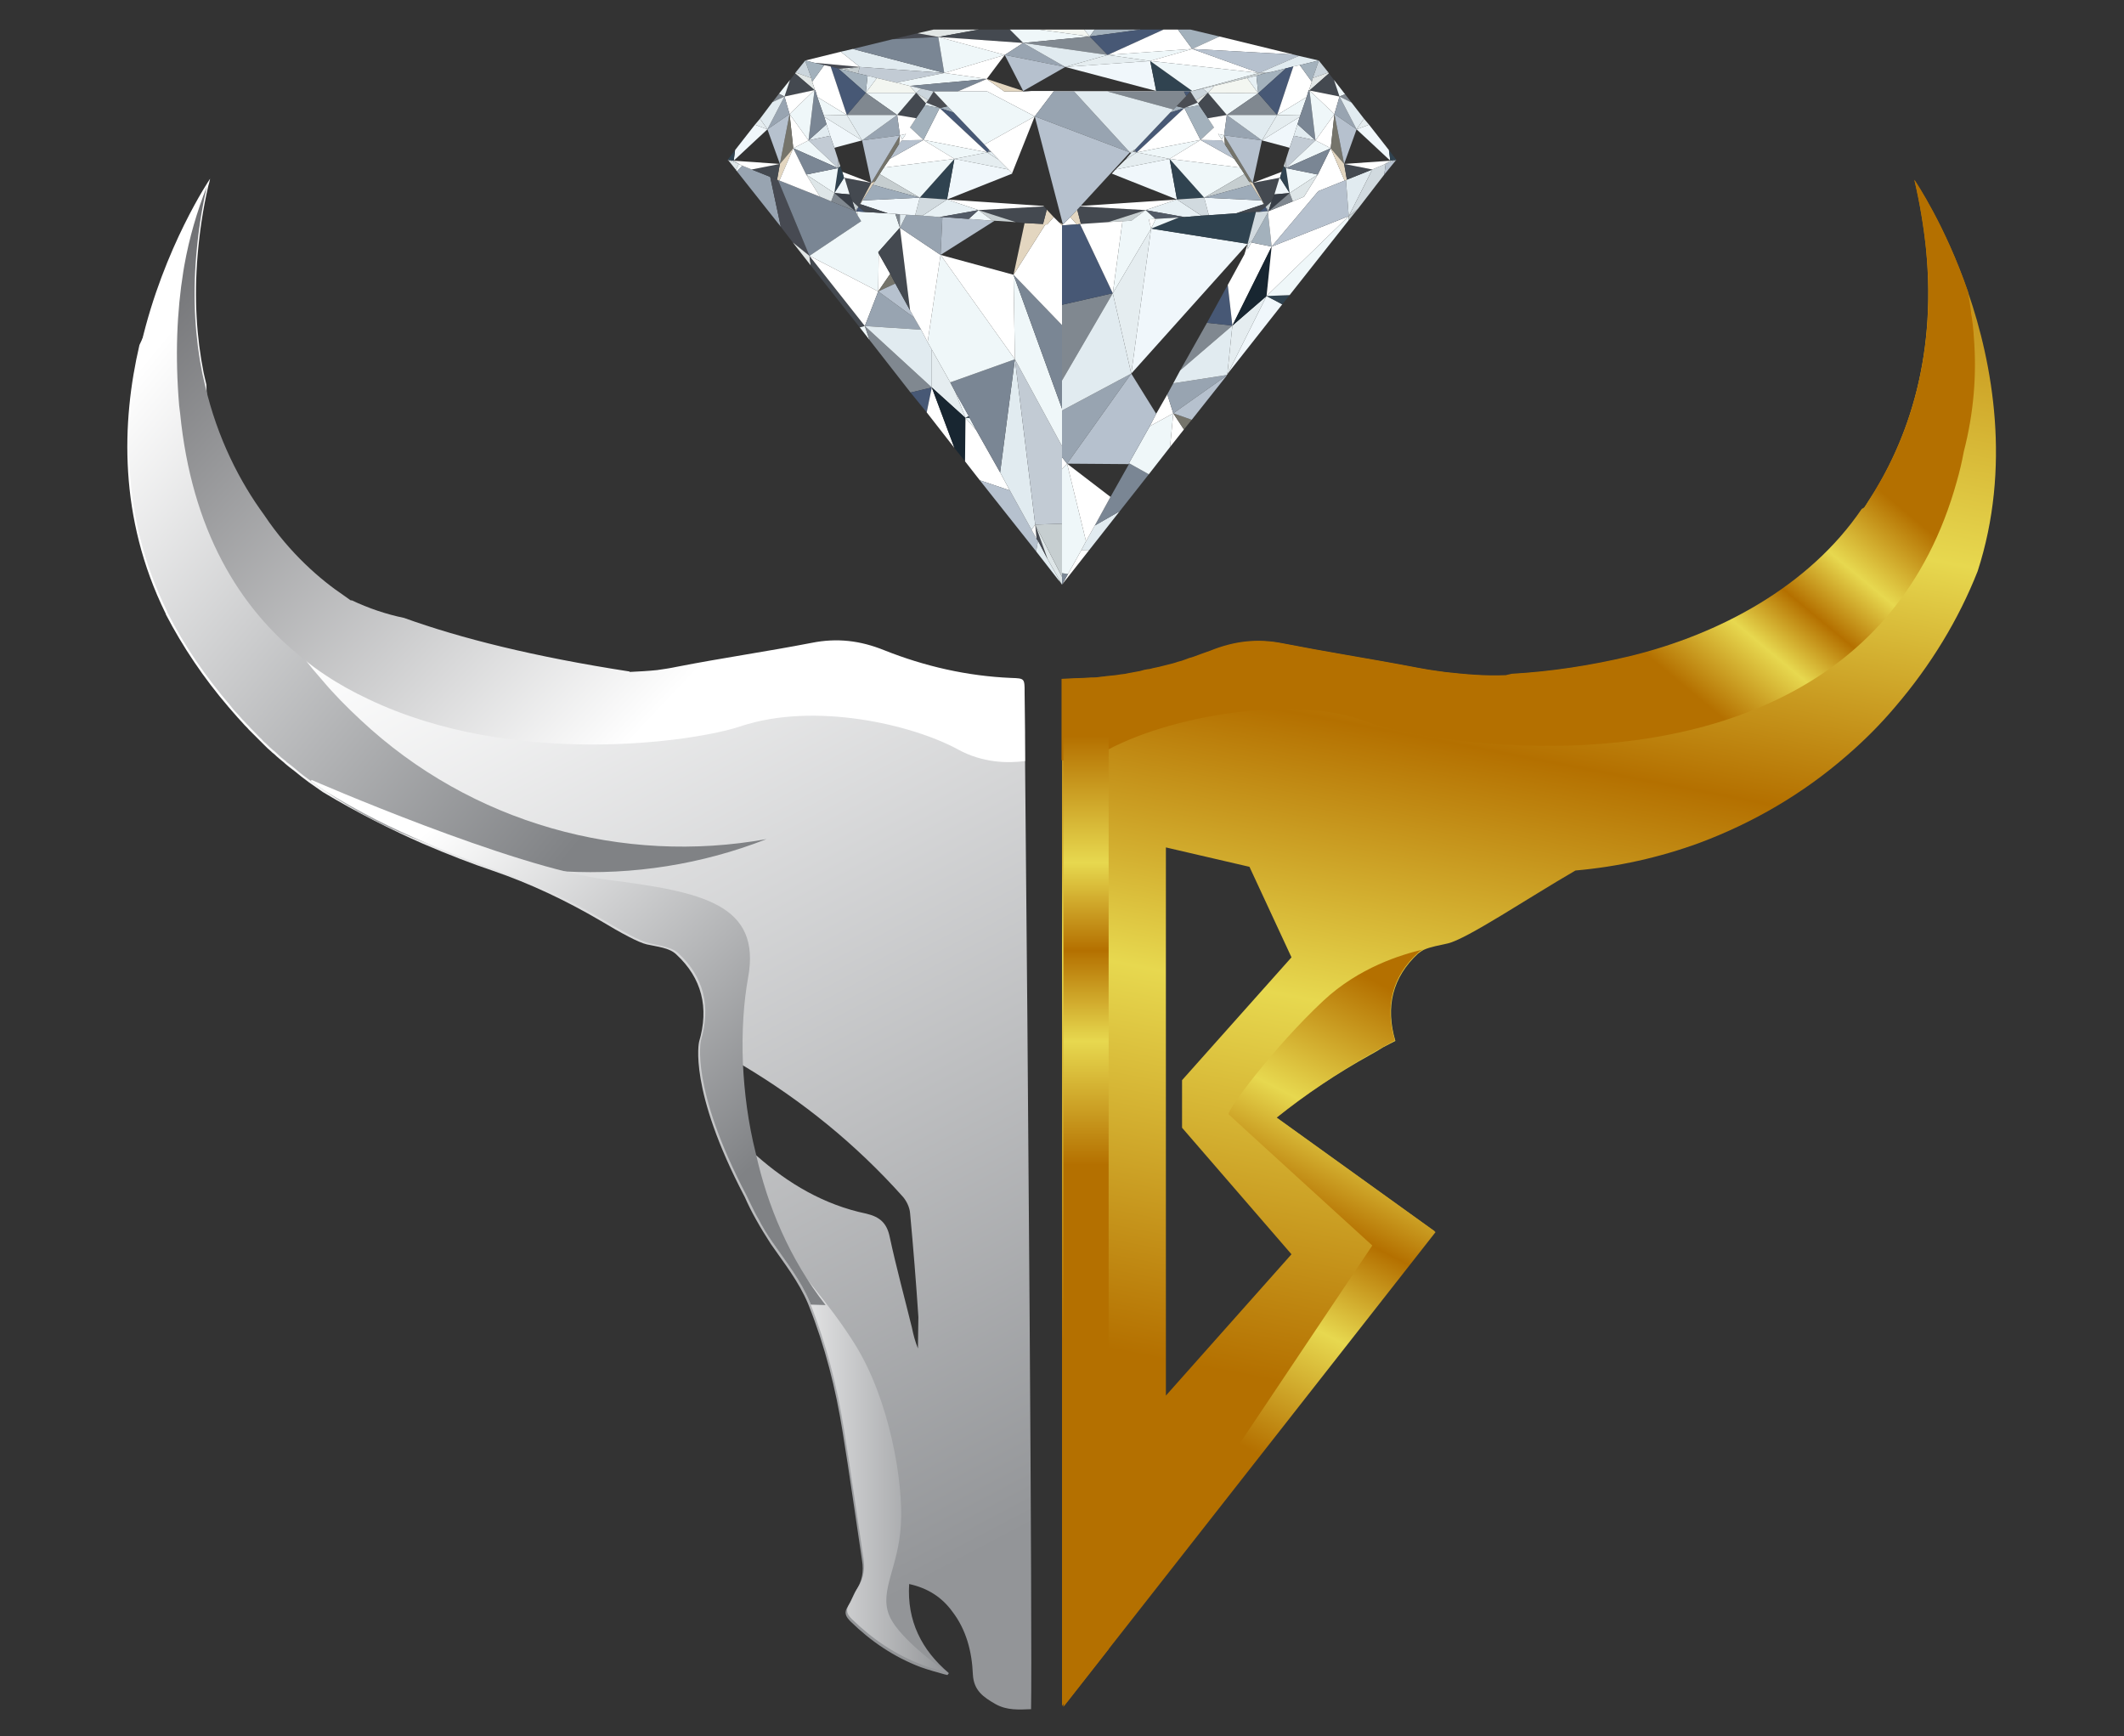 <?xml version="1.0" encoding="utf-8"?>
<!-- Generator: Adobe Illustrator 27.9.6, SVG Export Plug-In . SVG Version: 9.03 Build 54986)  -->
<svg version="1.1" id="Layer_1" xmlns="http://www.w3.org/2000/svg" xmlns:xlink="http://www.w3.org/1999/xlink" x="0px" y="0px"
	 viewBox="0 0 460 376" style="enable-background:new 0 0 460 376;" xml:space="preserve">
<rect x="0" y="0" width="460" height="376" fill="#333333" stroke="none"/>
<style type="text/css">
	.st0{fill:url(#SVGID_1_);}
	.st1{fill:url(#SVGID_00000007393389453572228250000004345738680700894110_);}
	.st2{fill:url(#SVGID_00000129887330449945336270000005251001472493134227_);}
	.st3{fill:url(#SVGID_00000144336126386891969900000000403561589537567648_);}
	.st4{fill:url(#SVGID_00000001639239146979428560000002332112676028297657_);}
	.st5{fill:url(#SVGID_00000106137899893640370080000007344737648695549063_);}
	.st6{fill:url(#SVGID_00000059311277149246372480000008413858147006789013_);}
	.st7{fill:url(#SVGID_00000035519310015278420480000000743998417272786340_);}
	.st8{fill:url(#SVGID_00000047751222552313609010000012862613992087445692_);}
	.st9{fill:url(#SVGID_00000096747889752952905060000012399935102156257191_);}
	.st10{fill:url(#SVGID_00000140016836363013388910000000380226981052937096_);}
	.st11{fill:none;}
	.st12{fill:#474A52;}
	.st13{fill:#E1E6E5;}
	.st14{fill:#F3F6F1;}
	.st15{fill:#E7F0F4;}
	.st16{fill:#444950;}
	.st17{fill:#EFF7F9;}
	.st18{fill:#A3B1BC;}
	.st19{fill:#808890;}
	.st20{fill:#475875;}
	.st21{fill:#FFFFFF;}
	.st22{fill:#DEE6E8;}
	.st23{fill:#E1EBF0;}
	.st24{fill:#7A8694;}
	.st25{fill:#C6CED0;}
	.st26{fill:#C2CBD4;}
	.st27{fill:#98A4B1;}
	.st28{fill:#B6C1CE;}
	.st29{fill:#E5EDF0;}
	.st30{fill:#F0F7FB;}
	.st31{fill:#304350;}
	.st32{fill:#D1DADF;}
	.st33{fill:#E3D6C0;}
	.st34{fill:#9DABB9;}
	.st35{fill:#75746B;}
	.st36{fill:#182631;}
	.st37{fill:#4A4D53;}
	.st38{fill:#525A66;}
	.st39{fill:#CBD5DC;}
	.st40{fill:#F6FBFB;}
	.st41{fill:#383E47;}
</style>
<g>
	<g>
		
			<linearGradient id="SVGID_1_" gradientUnits="userSpaceOnUse" x1="115.251" y1="261.27" x2="227.53" y2="47.721" gradientTransform="matrix(1 0 0 -1 0 376)">
			<stop  offset="0" style="stop-color:#FFFFFF"/>
			<stop  offset="1" style="stop-color:#939598"/>
		</linearGradient>
		<path class="st0" d="M222,164.8c0-2.1-0.1-4.1-0.1-6c0-3.1-0.1-6-0.1-8.6c0-3,0-3-2.9-3.1c-9.5-0.4-18.7-2.5-27.5-6
			c-5.1-2.1-10.2-2.7-15.7-1.6c-9.7,1.9-19.5,3.4-29.3,5.2c-1.4,0.3-2.8,0.5-4.2,0.7c-2,0.2-3.9,0.4-5.9,0.4l-0.1-0.1
			c-20.7-3.2-36.5-7.2-48.8-11.6c-3.8-0.8-7.6-2.1-11.3-3.8c0,0,0,0-0.1,0l0,0c-4-1.9-7.7-4.2-11.2-6.8
			c-12.8-8.3-16.5-16.4-17.4-21.8c-0.8-1.9-1.5-3.8-2-5.7c-1.3-4.8-1.9-9.8-1.7-15c-1.5-7.6-2.1-16.1-1.3-25.5
			c-1,1.1-1.9,2.3-2.8,3.5c-3,3.9-5.7,8.2-8,12.8c-0.5,0.9-0.9,1.9-1.4,2.9c-3.9,16.7-4.5,37.4,5.6,58c0.1,0.1,0.1,0.2,0.1,0.3
			c3.7,7.1,8.2,13.8,13.6,20.1c0.7,0.8,1.3,1.5,2,2.3c0.4,0.4,0.7,0.8,1.1,1.2c0.4,0.5,0.9,0.9,1.3,1.4c0.3,0.3,0.6,0.6,0.9,0.9
			c0.5,0.5,0.9,0.9,1.4,1.4c0.3,0.3,0.7,0.7,1,1c0.5,0.5,1,1,1.5,1.4c0.2,0.2,0.4,0.4,0.7,0.6c0.7,0.7,1.5,1.3,2.2,1.9
			c0.1,0.1,0.1,0.1,0.2,0.2c0.6,0.5,1.2,1,1.9,1.5c1.1,0.9,2.1,1.7,3.2,2.5c1,0.7,2,1.4,3,2.1l0,0c7.5,4.5,14.9,8.2,21.7,11.2
			c5.6,2.4,10.8,4.4,15,5.8c8.2,2.8,16,6.5,23.5,10.9c4.5,2.7,8.2,4.7,10,5.1c2.2,0.5,4.9,0.7,6.4,2.2c5.5,5.1,7.1,11.5,4.9,18.9
			c0,0-2.4,10.2,9.9,33.6c0.7,1.6,1.5,3.2,2.4,4.8c1,1.8,2.1,3.6,3.2,5.3c2.9,4.2,6.1,8.2,8.1,13c0.1,0.2,0.1,0.3,0.2,0.5
			c3.5,8.8,5.8,17.9,7.3,27.3c1.5,9.2,2.8,18.5,4.2,27.8c0.4,2.4,0,4.5-1.3,6.5c-0.7,1.1-1.1,2.4-1.8,3.5c-0.9,1.3-0.4,2.2,0.6,3.2
			c4.4,4.3,9.4,7.7,15.2,9.9c1.7,0.6,3.5,1.1,5.3,1.6c0.2,0,0.3,0.1,0.5,0.1c0.1-0.1,0.2-0.3,0.3-0.4c-5.9-5-9.1-11.3-8.6-19.3
			c4.1,0.9,7.1,2.9,9.3,5.9c3.1,4,4.3,8.8,4.5,13.7c0.2,3.5,2.3,4.9,4.9,6.4c2.5,1.4,5.1,1.2,7.7,1.1
			C223.6,356.2,222.6,224.5,222,164.8z M198.8,292c-0.6-1.5-1-3-1.3-4.5c-1.6-6.5-3.4-13.1-4.8-19.6c-0.6-3-2.1-4.4-5.1-5.1
			c-9.1-1.9-16.9-6.5-23.8-12.6c-0.1-0.1-0.1-0.1-0.2-0.1c-1.8-1.6-3.4-3.4-5.1-5.3c-1.9-5.6-3.4-11.9-3.5-17.6
			c0.7,0.4,1.5,0.8,2.2,1.3c1.2,0.7,2.5,1.4,3.7,2.2c12.9,7.7,24.5,17.1,34.6,28.4c0.8,0.9,1.5,2.3,1.6,3.6c0.7,7.5,1.3,15,1.8,22.5
			C198.9,287.3,198.8,289.6,198.8,292z"/>
		
			<linearGradient id="SVGID_00000049903508436600066530000006611748851366184588_" gradientUnits="userSpaceOnUse" x1="155.8" y1="122.2" x2="155.8" y2="122.2" gradientTransform="matrix(1 0 0 -1 0 376)">
			<stop  offset="0" style="stop-color:#002F6A"/>
			<stop  offset="1" style="stop-color:#0047FB"/>
		</linearGradient>
		<path style="fill:url(#SVGID_00000049903508436600066530000006611748851366184588_);" d="M155.8,253.8"/>
		
			<linearGradient id="SVGID_00000059274620652180721830000006608404037992785046_" gradientUnits="userSpaceOnUse" x1="164" y1="63.2" x2="204.949" y2="63.2" gradientTransform="matrix(1 0 0 -1 0 376)">
			<stop  offset="0" style="stop-color:#FFFFFF"/>
			<stop  offset="1" style="stop-color:#939598"/>
		</linearGradient>
		<path style="fill:url(#SVGID_00000059274620652180721830000006608404037992785046_);" d="M205,362.1c-1.8-0.5-3.6-0.9-5.3-1.6
			c-5.8-2.2-10.8-5.6-15.2-9.9c-0.9-0.9-1.5-1.8-0.6-3.2c0.7-1.1,1.1-2.4,1.8-3.5c1.3-2,1.7-4.1,1.3-6.5c-1.4-9.3-2.7-18.5-4.2-27.8
			c-1.5-9.5-3.9-18.8-7.5-27.8c-2-4.8-5.2-8.8-8.1-13c-1.2-1.7-2.3-3.5-3.2-5.3c8.6,11.2,15.6,18.7,21.1,27.5
			c7.6,12.1,10.6,30.1,10,39.2c-0.5,9.1-4.6,14.1-2.6,19.4C194.1,353.9,201.6,359.7,205,362.1z"/>
		
			<linearGradient id="SVGID_00000064345683183677947550000018040503567156252057_" gradientUnits="userSpaceOnUse" x1="28.893" y1="294.932" x2="135.667" y2="205.77" gradientTransform="matrix(1 0 0 -1 0 376)">
			<stop  offset="0" style="stop-color:#FFFFFF"/>
			<stop  offset="1" style="stop-color:#808285"/>
		</linearGradient>
		<path style="fill:url(#SVGID_00000064345683183677947550000018040503567156252057_);" d="M166,181.7c-14,5.5-29,7.8-43.7,7l0,0
			c-10.3-0.6-20.6-2.7-30.3-6.3c-7.6-2.8-14.9-6.5-21.7-11.2l0,0c-1-0.7-2-1.4-3-2.1c-1.1-0.8-2.2-1.6-3.2-2.5
			c-0.6-0.5-1.2-1-1.9-1.5c-0.1-0.1-0.2-0.1-0.2-0.2c-0.8-0.6-1.5-1.2-2.2-1.9c-0.2-0.2-0.4-0.4-0.7-0.6c-0.5-0.4-1-0.9-1.5-1.4
			c-0.4-0.3-0.7-0.6-1-1c-0.5-0.4-0.9-0.9-1.4-1.4c-0.3-0.3-0.6-0.6-0.9-0.9c-0.4-0.5-0.9-0.9-1.3-1.4c-0.4-0.4-0.8-0.8-1.1-1.2
			c-0.7-0.7-1.4-1.5-2-2.3c-5.4-6.3-10-13-13.6-20.1c-0.1-0.1-0.1-0.2-0.1-0.3c-10.2-20.6-9.5-41.3-5.6-58
			c4.9-21,14.9-35.7,14.9-35.7c-0.1,0.5-0.2,1-0.4,1.6c-1.2,5.2-1.9,10.2-2.3,14.9c-0.8,9.5-0.2,18,1.3,25.5
			c0.2,0.9,0.4,1.7,0.6,2.6c0.1,4.2,0.5,8.3,1.2,12.5c0.8,4.8,1.9,9.6,3.3,14.4c3.5,11.4,9,22.3,16.6,32.2c1.2,1.7,2.6,3.3,4,4.9
			c2.6,3.1,5.4,5.9,8.3,8.6C102.1,178.4,135,187.3,166,181.7z"/>
		
			<linearGradient id="SVGID_00000127746456558010835110000001082603289485658768_" gradientUnits="userSpaceOnUse" x1="351.261" y1="353.597" x2="297.086" y2="72.87" gradientTransform="matrix(1 0 0 -1 0 376)">
			<stop  offset="0" style="stop-color:#B47000"/>
			<stop  offset="0.295" style="stop-color:#E7D84F"/>
			<stop  offset="0.5" style="stop-color:#B47000"/>
			<stop  offset="0.711" style="stop-color:#E7D84F"/>
			<stop  offset="1" style="stop-color:#B47000"/>
		</linearGradient>
		<path style="fill:url(#SVGID_00000127746456558010835110000001082603289485658768_);" d="M426.2,63.2
			C426.2,63.1,426.2,63.1,426.2,63.2C421.3,48.9,415,39.6,414.6,39c1.2,5.1,2,10,2.5,14.7c2.5,25-4.7,43.4-13.1,55.9
			c-0.1,0.2-0.2,0.3-0.3,0.4c-0.1,0.1-0.3,0.2-0.4,0.3c-11.4,16.8-30.9,27.2-50.3,31.9c-8.4,2-16.9,3.3-25.5,3.8
			c-0.4,0.1-0.9,0.2-1.3,0.3c-4.5,0.2-8.7-0.2-13.3-0.7c-0.4-0.1-0.9-0.1-1.4-0.2l0,0c-1.4-0.2-2.8-0.4-4.3-0.7
			c-5.2-1-10.4-1.9-15.6-2.8l0,0c-4.6-0.8-9.1-1.6-13.7-2.5c-5.5-1.1-10.5-0.5-15.7,1.6c-0.6,0.2-1.1,0.4-1.7,0.6
			c-0.6,0.2-1.3,0.5-1.9,0.7c-0.3,0.1-0.6,0.2-1,0.3c-0.3,0.1-0.5,0.2-0.8,0.3c-0.5,0.2-1.1,0.4-1.6,0.5c-0.8,0.3-1.7,0.5-2.5,0.7
			c-0.5,0.1-1.1,0.3-1.6,0.4c-0.5,0.1-0.9,0.2-1.4,0.3c-0.3,0.1-0.7,0.2-1,0.2c-0.6,0.1-1.1,0.2-1.7,0.4c-0.9,0.2-1.8,0.3-2.7,0.5
			c-0.4,0.1-0.9,0.1-1.3,0.2c-1.1,0.2-2.2,0.3-3.3,0.4c-0.5,0.1-1.1,0.1-1.6,0.2c-0.6,0.1-1.2,0.1-1.8,0.1c-0.5,0-1.1,0.1-1.6,0.1
			c-0.9,0-2.8,0.1-4.7,0.2c0,1.6,0,3.2,0,5v217.3l9.8-12.5l70.9-90.3L276.5,242c6.4-5.1,13.1-9.6,20.3-13.6c0.9-0.5,1.8-1,2.7-1.6
			c0.9-0.5,1.8-0.9,2.7-1.4c-2.2-7.4-0.6-13.8,4.9-18.9c0.4-0.3,0.8-0.6,1.2-0.8c1.5-0.7,3.5-1,5.2-1.4c4.1-0.9,17.5-9.9,27.7-15.8
			c9.1-0.8,18.2-2.8,26.9-6c11.5-4.3,22.4-10.6,32-19c3.7-3.2,7.2-6.7,10.4-10.5c7.7-9,13.7-18.9,17.8-29.3
			C435.6,101.2,431.6,78.8,426.2,63.2z M256,233.9v10.3l23.7,27.4l-27.2,30.6V183.5l18.1,4.2l9.1,19.6L256,233.9z"/>
		
			<linearGradient id="SVGID_00000147942892075380203920000014018196137570092729_" gradientUnits="userSpaceOnUse" x1="402.804" y1="270.551" x2="402.804" y2="101.649" gradientTransform="matrix(1 0 0 -1 0 376)">
			<stop  offset="0" style="stop-color:#F29803"/>
			<stop  offset="1" style="stop-color:#E22C16"/>
		</linearGradient>
		<path style="fill:url(#SVGID_00000147942892075380203920000014018196137570092729_);" d="M427,67.7l-9.8-14.1
			c2.5,25-4.7,43.4-13.1,55.9c-0.1,0.1-0.2,0.3-0.3,0.4c-10.4,16.8-25.5,23.3-25.5,23.3s-1.7,23.2,5,18.2c6.6-5,12-11.6,15.7-16.6
			c1.6-2.1,6.9-13.4,12.6-26.1c3.3-7.3,6.7-14.9,9.7-21.5c2.7-6,4.9-11.1,6.2-14.1C427.4,71.4,427.2,69.6,427,67.7z"/>
		
			<linearGradient id="SVGID_00000052084875634677814240000016508281410052219270_" gradientUnits="userSpaceOnUse" x1="333.764" y1="253.183" x2="371.924" y2="299.094" gradientTransform="matrix(1 0 0 -1 0 376)">
			<stop  offset="0" style="stop-color:#B47000"/>
			<stop  offset="0.295" style="stop-color:#E7D84F"/>
			<stop  offset="0.5" style="stop-color:#B47000"/>
			<stop  offset="0.711" style="stop-color:#E7D84F"/>
			<stop  offset="1" style="stop-color:#B47000"/>
		</linearGradient>
		<path style="fill:url(#SVGID_00000052084875634677814240000016508281410052219270_);" d="M427.5,73.3c-0.1-1.9-0.3-3.7-0.6-5.6
			c-0.2-1.6-0.5-3.1-0.7-4.6l0,0c-4.9-14.2-11.2-23.6-11.6-24.2c1.2,5.1,2,10,2.5,14.7c2.5,24.5-4.4,42.6-12.6,55.1
			c-0.1,0.2-0.2,0.3-0.3,0.5c-0.1,0.1-0.1,0.2-0.2,0.3c-0.1,0.2-0.2,0.3-0.3,0.4c-0.1,0.1-0.3,0.2-0.5,0.3
			c-11.4,16.8-30.9,27.2-50.3,31.9c-8.4,2-16.9,3.3-25.5,3.8c-0.4,0.1-0.9,0.2-1.3,0.3c-4.5,0.2-8.7-0.2-13.3-0.7
			c-0.4-0.1-0.9-0.1-1.4-0.2l0,0c-1.4-0.2-2.8-0.4-4.3-0.7c-5.2-1-10.4-1.9-15.6-2.8l0,0c-4.6-0.8-9.1-1.6-13.7-2.5
			c-5.5-1.1-10.5-0.5-15.7,1.6c-0.6,0.2-1.1,0.4-1.7,0.6c-0.6,0.2-1.3,0.5-1.9,0.7c-0.3,0.1-0.6,0.2-1,0.3c-0.3,0.1-0.5,0.2-0.8,0.3
			c-0.5,0.2-1.1,0.4-1.6,0.5c-0.8,0.3-1.7,0.5-2.5,0.7c-0.5,0.1-1.1,0.3-1.6,0.4c-0.5,0.1-0.9,0.2-1.4,0.3c-0.3,0.1-0.7,0.2-1,0.2
			c-0.6,0.1-1.1,0.2-1.7,0.4c-0.9,0.2-1.8,0.3-2.7,0.5c-0.4,0.1-0.9,0.2-1.3,0.2c-1.1,0.2-2.2,0.3-3.3,0.4c-0.5,0.1-1.1,0.1-1.6,0.2
			c-0.6,0.1-1.2,0.1-1.8,0.1c-0.5,0-1.1,0.1-1.6,0.1c-0.9,0-2.8,0.1-4.7,0.2c0,1.6,0,3.2,0,5v12.6c2.2,0.6,5.3,0.2,9.8-2.2h0.1
			c15.7-8.3,42.2-11.6,55.9-6.2c1.6,0.6,4.2,1.4,7.7,2.1c6.3,1.4,15.4,2.7,25.8,3.1c17.9,0.7,39.8-1.5,58.4-11.3
			c16.2-8.5,29.8-22.8,36.2-45.9c0.6-2.1,1.1-4.2,1.5-6.4C427.5,89.3,428.1,81,427.5,73.3z"/>
		
			<linearGradient id="SVGID_00000038391888314869349020000017108310975885399989_" gradientUnits="userSpaceOnUse" x1="39.706" y1="329.459" x2="147.581" y2="227.088" gradientTransform="matrix(1 0 0 -1 0 376)">
			<stop  offset="0" style="stop-color:#6D6E71"/>
			<stop  offset="1" style="stop-color:#FFFFFF"/>
		</linearGradient>
		<path style="fill:url(#SVGID_00000038391888314869349020000017108310975885399989_);" d="M222,164.8c-3.8,0.5-9.2,0.4-14.5-2.5
			c-9.9-5.4-31.1-10.4-47.2-5c-9.8,3.3-49.1,9.1-80.5-5.9c-3.2-1.5-6.3-3.2-9.3-5.2c-1.7-1.1-3.4-2.4-5-3.7
			c-13.7-10.9-24-27.7-26.5-53.1c-0.1-0.5-0.1-1-0.2-1.6c-0.9-10.7-0.5-20.3,0.9-29c0.1-0.4,0.1-0.8,0.2-1.2
			c1.1-6.2,2.8-11.9,4.9-17.2c-1.2,5.2-1.9,10.2-2.3,14.9c-0.8,9.5-0.2,18,1.3,25.5c0.2,0.9,0.4,1.7,0.6,2.6
			c2.7,11.6,7.6,21,12.8,28.1c5.6,8.4,12.3,14.1,17.2,17.4c0.6,0.4,1.1,0.8,1.4,1C75.9,130,76,130,76,130s0,0,0.1,0l0,0h0.1
			c3.6,1.7,7.4,3,11.3,3.8c12.2,4.4,28.1,8.4,48.8,11.6l0.1,0.1c2-0.1,4-0.2,5.9-0.4c1.4-0.2,2.8-0.4,4.2-0.7
			c9.7-1.9,19.5-3.3,29.3-5.2c5.5-1.1,10.5-0.5,15.7,1.6c8.8,3.5,18,5.6,27.5,6c2.9,0.1,2.9,0.1,2.9,3.1c0,2.6,0.1,5.5,0.1,8.6
			C222,160.8,222,162.8,222,164.8z"/>
		
			<linearGradient id="SVGID_00000163753367513066734740000003718125359053383578_" gradientUnits="userSpaceOnUse" x1="307.274" y1="158.646" x2="260.409" y2="67.417" gradientTransform="matrix(1 0 0 -1 0 376)">
			<stop  offset="0" style="stop-color:#B47000"/>
			<stop  offset="0.295" style="stop-color:#E7D84F"/>
			<stop  offset="0.5" style="stop-color:#B47000"/>
			<stop  offset="0.711" style="stop-color:#E7D84F"/>
			<stop  offset="1" style="stop-color:#B47000"/>
		</linearGradient>
		<path style="fill:url(#SVGID_00000163753367513066734740000003718125359053383578_);" d="M230.3,369.6l66.9-99.9
			c0,0-30.4-27.7-31.1-28.4c-0.6-0.6,9.7-14.5,20.5-24.6c7.7-7.2,16.9-10,21.6-11.1c-0.5,0.2-0.9,0.5-1.2,0.8
			c-5.5,5.1-7.1,11.5-4.9,18.9c-0.9,0.5-1.8,1-2.7,1.5c-0.9,0.5-1.8,1-2.7,1.5c-7.2,4.1-13.9,8.6-20.3,13.7l34.5,24.8L230.3,369.6z"
			/>
		
			<linearGradient id="SVGID_00000065069958444797693880000005950788472409854126_" gradientUnits="userSpaceOnUse" x1="101.56" y1="204.598" x2="170.541" y2="130.48" gradientTransform="matrix(1 0 0 -1 0 376)">
			<stop  offset="0" style="stop-color:#FFFFFF"/>
			<stop  offset="1" style="stop-color:#808285"/>
		</linearGradient>
		<path style="fill:url(#SVGID_00000065069958444797693880000005950788472409854126_);" d="M178.8,282.6l-3.2-0.1
			c-0.1-0.2-0.1-0.3-0.2-0.5c-2-4.8-5.2-8.8-8.1-13c-1.2-1.7-2.3-3.5-3.2-5.3c-0.9-1.6-1.6-3.2-2.4-4.8
			c-12.3-23.4-9.9-33.6-9.9-33.6c2.2-7.4,0.6-13.8-4.9-18.9c-1.5-1.4-4.2-1.6-6.4-2.2c-1.9-0.4-5.6-2.5-10-5.1
			c-7.4-4.4-15.3-8.1-23.5-10.9c-4.2-1.5-9.4-3.4-15-5.8c-6.8-2.9-14.3-6.6-21.7-11.2l0,0c-1-0.7-2-1.4-3-2.1l0.2-0.2
			c0,0,43.6,19,64,21.6s33.5,5.2,30.5,21.3c-0.9,5-1.4,11.4-1.1,18.6c0.3,6.1,1.1,12.7,2.8,19.4C166.2,261.1,171,272.6,178.8,282.6z
			"/>
		
			<linearGradient id="SVGID_00000111904465410375379450000012424057402874169766_" gradientUnits="userSpaceOnUse" x1="235.2" y1="216.621" x2="235.2" y2="123.711" gradientTransform="matrix(1 0 0 -1 0 376)">
			<stop  offset="0" style="stop-color:#B47000"/>
			<stop  offset="0.295" style="stop-color:#E7D84F"/>
			<stop  offset="0.5" style="stop-color:#B47000"/>
			<stop  offset="0.711" style="stop-color:#E7D84F"/>
			<stop  offset="1" style="stop-color:#B47000"/>
		</linearGradient>
		<path style="fill:url(#SVGID_00000111904465410375379450000012424057402874169766_);" d="M240.1,153.8v203.3l-9.8,12.5V152.3
			c0-1.7,0-3.4,0-5c1.9-0.1,3.7-0.1,4.7-0.2c0.5,0,1.1-0.1,1.6-0.1L240.1,153.8z"/>
		<path class="st11" d="M37.5,135.6c-0.5-0.9-1-1.8-1.4-2.7c-0.1-0.1-0.1-0.2-0.1-0.3c-10.2-20.6-9.5-41.3-5.6-58
			c4.9-21,14.9-35.7,14.9-35.7c-0.1,0.5-0.2,1-0.4,1.6c-1.2,5.2-1.9,10.2-2.3,14.9c-0.8,9.5-0.2,18,1.3,25.5
			c0.2,0.9,0.4,1.7,0.6,2.6c2.7,11.6,7.6,21,12.8,28.1C64,121,71.2,126.7,74.5,129c0.6,0.4,1.1,0.8,1.4,1c0.1,0.1,0.2,0.1,0.2,0.1
			s0,0,0.1,0l0,0h0.1"/>
		<path class="st11" d="M405.3,107.6c13-20.6,14.8-45.4,9.4-68.7"/>
		<path class="st11" d="M383.6,130.3c7.8-4.9,14.5-12.1,19.7-19.7"/>
		<path class="st11" d="M414.7,38.9L414.7,38.9c0.4,0.6,6.7,10,11.6,24.2l0,0c5.4,15.7,9.4,38,2,60.5c-1.4,4.4-3.3,8.7-5.7,13.1"/>
	</g>
	<g>
		<g>
			<polygon class="st12" points="203.2,8 198.7,7.2 193.3,8.5 			"/>
			<polygon class="st13" points="212,6.4 202.2,6.4 198.7,7.2 203.2,8 			"/>
			<polygon class="st14" points="236,7.9 234.8,6.4 224.9,6.4 			"/>
			<polygon class="st15" points="237.1,6.4 234.8,6.4 236,7.9 			"/>
			<polygon class="st16" points="203.2,8 221.6,9.3 218.7,6.4 212,6.4 			"/>
			<polygon class="st17" points="221.6,9.3 236,7.9 224.9,6.4 218.7,6.4 			"/>
			<polygon class="st18" points="247.1,6.4 237.1,6.4 236,7.9 			"/>
			<polygon class="st19" points="239.9,11.9 236,7.9 221.6,9.3 			"/>
			<polygon class="st20" points="239.9,11.9 252,6.4 247.1,6.4 236,7.9 			"/>
			<polygon class="st21" points="239.9,11.9 258.2,10.6 255.1,6.4 252,6.4 			"/>
			<polygon class="st18" points="258.2,10.6 264.1,7.9 257.8,6.4 255.1,6.4 			"/>
			<polygon class="st21" points="280.1,11.8 264.1,7.9 258.2,10.6 			"/>
			<polygon class="st12" points="181.5,14.8 181.8,14.9 186.2,14.5 176.4,13.6 178.5,14.1 179.9,14.4 			"/>
			<polygon class="st21" points="176.4,13.6 186.2,14.5 182.1,11.2 174.4,13.1 			"/>
			<polygon class="st22" points="181.8,14.9 182.7,15.1 186.2,14.5 			"/>
			<polygon class="st23" points="186.2,14.5 204.5,15.8 184.7,10.6 182.1,11.2 			"/>
			<polygon class="st24" points="204.5,15.8 203.2,8 193.3,8.5 184.7,10.6 			"/>
			<polygon class="st25" points="182.7,15.1 185.8,15.9 186.2,14.5 			"/>
			<polygon class="st26" points="185.8,15.9 187.9,16.4 189.9,16.9 194.1,17.9 204.5,15.8 186.2,14.5 			"/>
			<polygon class="st17" points="217.6,11.9 203.2,8 204.5,15.8 			"/>
			<polygon class="st21" points="217.6,11.9 221.6,9.3 203.2,8 			"/>
			<polygon class="st17" points="194.1,17.9 197,18.6 197.1,18.6 213.7,17.1 204.5,15.8 			"/>
			<polygon class="st21" points="213.7,17.1 217.6,11.9 204.5,15.8 			"/>
			<polygon class="st27" points="217.6,11.9 230.7,14.5 221.6,9.3 			"/>
			<polygon class="st23" points="230.7,14.5 239.9,11.9 221.6,9.3 			"/>
			<polygon class="st28" points="221.6,19.7 230.7,14.5 217.6,11.9 			"/>
			<polygon class="st29" points="230.7,14.5 249.1,13.2 239.9,11.9 			"/>
			<polygon class="st17" points="258.2,10.6 239.9,11.9 249.1,13.2 			"/>
			<polygon class="st30" points="250.4,19.7 249.1,13.2 230.7,14.5 			"/>
			<polygon class="st21" points="249.1,13.2 272.7,15.8 258.2,10.6 			"/>
			<polygon class="st28" points="258.2,10.6 272.7,15.8 281.3,12.1 280.1,11.8 			"/>
			<polygon class="st31" points="250.4,19.7 258.2,19.7 249.1,13.2 			"/>
			<polygon class="st17" points="249.1,13.2 258.2,19.7 272.7,15.8 			"/>
			<polygon class="st23" points="272.7,15.8 275.3,15.6 278.5,14.8 280.1,14.4 281.5,14.1 285.6,13.1 281.3,12.1 			"/>
			<polygon class="st25" points="258.2,19.7 258.3,19.7 260.5,19.2 263,18.6 270.1,16.9 272.1,16.4 273.8,15.9 272.7,15.8 			"/>
			<polygon class="st32" points="275.3,15.6 272.7,15.8 273.8,15.9 			"/>
			<polygon class="st24" points="199.5,19.2 202.2,19.8 207.4,19.8 213.7,17.1 197.1,18.6 			"/>
			<polygon class="st21" points="207.4,19.8 213.8,19.8 224.1,25.2 228.2,19.8 232.6,19.8 239.8,19.8 249.5,19.8 250.4,19.7 
				221.6,19.7 223.4,19.8 221.6,19.8 217.5,19.8 213.7,17.1 			"/>
			<polygon class="st33" points="221.6,19.8 221.6,19.7 213.7,17.1 217.5,19.8 			"/>
			<polygon class="st16" points="223.4,19.8 221.6,19.7 221.6,19.8 			"/>
			<polygon class="st15" points="250.7,19.8 250.4,19.7 249.5,19.8 			"/>
			<polygon class="st32" points="250.4,19.7 250.7,19.8 256.4,19.8 257.8,19.8 258.3,19.7 258.2,19.7 			"/>
			<path class="st30" d="M258.3,19.7L258.3,19.7L258.3,19.7z"/>
			<path class="st34" d="M258.3,19.7L258.3,19.7L258.3,19.7z"/>
			<polygon class="st19" points="261.4,69.9 255.6,80.2 266.9,70.5 			"/>
			<polygon class="st20" points="265.9,61.7 261.4,69.9 266.9,70.5 			"/>
			<polygon class="st21" points="275.4,53.4 271,52.5 270.2,54 270.2,52.8 269.5,55.1 265.9,61.7 266.9,70.5 			"/>
			<polygon class="st18" points="274.6,46 271.2,52.1 271,52.5 275.4,53.4 			"/>
			<polygon class="st21" points="285.5,41.4 291.2,39.1 288.2,32.1 285.4,37.8 282.4,42.6 280,43.6 274.8,45.7 274.7,45.7 274.6,46 
				275.4,53.4 			"/>
			<polygon class="st21" points="234.2,119.1 231.3,124.3 230,126.6 235.9,119.1 			"/>
			<polygon class="st23" points="237.1,113.8 235.2,117.2 234.2,119.1 235.9,119.1 242.5,110.7 			"/>
			<polygon class="st24" points="244.5,100.3 244.5,100.5 240.5,107.6 237.1,113.8 242.5,110.7 248.8,102.7 			"/>
			<polygon class="st17" points="254.1,89.5 249,92.3 244.5,100.3 248.8,102.7 253.4,96.8 			"/>
			<polygon class="st21" points="250.4,89.6 249,92.3 254.1,89.5 252.8,85.4 			"/>
			<polygon class="st21" points="253.4,96.8 256.4,93 254.1,89.5 			"/>
			<polygon class="st27" points="254.1,83 252.8,85.4 254.1,89.5 265.7,81.3 265.7,81.2 			"/>
			<polygon class="st23" points="266.9,70.5 255.6,80.2 254.1,83 265.7,81.2 265.8,81.1 			"/>
			<polygon class="st35" points="256.4,93 258.1,90.9 254.1,89.5 			"/>
			<polygon class="st28" points="254.1,89.5 258.1,90.9 265.7,81.3 			"/>
			<polygon class="st29" points="274.3,64.1 266.9,70.5 265.8,81.1 265.9,80.9 			"/>
			<polygon class="st36" points="275.4,53.4 266.9,70.5 274.3,64.1 			"/>
			<polygon class="st30" points="277.7,65.9 274.3,64.1 265.9,80.9 			"/>
			<polygon class="st21" points="292.1,46.8 275.4,53.4 274.3,64.1 			"/>
			<polygon class="st28" points="291.5,39 291.2,39.1 285.5,41.4 275.4,53.4 292.1,46.8 			"/>
			<polygon class="st31" points="277.7,65.9 279.3,63.9 274.3,64.1 			"/>
			<polygon class="st17" points="274.3,64.1 279.3,63.9 292,47.8 292.1,46.8 			"/>
			<polygon class="st23" points="291.7,38.9 291.5,39 292.1,46.8 297.2,36.7 297.2,36.7 			"/>
			<polygon class="st25" points="292.1,46.8 292,47.8 294.1,45.2 			"/>
			<polygon class="st32" points="300.1,35.5 299.8,35.6 297.2,36.7 292.1,46.8 294.1,45.2 299.8,37.8 			"/>
			<polygon class="st28" points="302.1,34.7 301.2,35 300.1,35.5 299.8,37.8 302.4,34.6 			"/>
			<polygon class="st18" points="256.5,23.4 254.8,23 254.1,23.7 253.4,24.4 			"/>
			<polygon class="st37" points="254.8,23 256.5,23.4 259.4,22.2 259,21.7 257.8,19.8 256.9,20.8 			"/>
			<polygon class="st19" points="245.3,32.9 246.2,33 245.8,32.4 245.7,32.4 			"/>
			<polygon class="st20" points="246.2,33 256.5,23.4 253.4,24.4 245.8,32.4 			"/>
			<polygon class="st23" points="259.7,22.8 259.5,22.4 259.4,22.2 256.5,23.4 			"/>
			<polygon class="st21" points="246.2,33 260,30.3 256.5,23.4 			"/>
			<polygon class="st18" points="260,30.3 262.9,27.6 261.6,25.6 259.7,22.8 256.5,23.4 			"/>
			<polygon class="st23" points="246.2,33 245.3,32.9 245.3,32.9 245,33.1 243.7,34.6 			"/>
			<polygon class="st29" points="243.7,34.6 241.6,36.7 253.3,34.4 246.2,33 			"/>
			<polygon class="st17" points="246.2,33 253.3,34.4 260,30.3 			"/>
			<polygon class="st30" points="253.3,34.4 241.6,36.7 240.8,37.6 254.9,43.2 			"/>
			<polygon class="st21" points="253.3,34.4 268.6,36.3 267.3,34.4 260,30.3 			"/>
			<polygon class="st28" points="267.3,34.4 265.3,31.3 264.7,30.4 260,30.3 			"/>
			<polygon class="st31" points="253.3,34.4 254.9,43.2 260.8,42.8 			"/>
			<polygon class="st17" points="269.5,37.7 268.6,36.3 253.3,34.4 260.8,42.8 			"/>
			<polygon class="st25" points="271,40 270.5,39.3 269.5,37.7 260.8,42.8 			"/>
			<polygon class="st21" points="231.8,47 230.2,48.6 230.2,48.6 230,48.8 233.2,48.6 			"/>
			<polygon class="st33" points="233.3,45.4 231.8,47 233.2,48.6 233.9,48.5 234.1,48.5 			"/>
			<polygon class="st16" points="233.9,44.7 233.3,45.4 233.3,45.4 234.1,48.5 240,48.1 248.1,45.5 			"/>
			<polygon class="st21" points="234,44.6 233.9,44.7 248.1,45.5 254.9,43.2 			"/>
			<polygon class="st25" points="240,48.1 243.1,47.9 245,47.8 248.1,45.5 			"/>
			<polygon class="st15" points="254.9,43.2 248.1,45.5 256.5,47 260.2,46.7 			"/>
			<polygon class="st32" points="260.8,42.8 254.9,43.2 260.2,46.7 261.8,46.6 			"/>
			<polygon class="st38" points="248.1,45.5 250.2,47.4 250.3,47.4 255.3,47.1 256.5,47 			"/>
			<polygon class="st30" points="273.7,44.2 273.2,43.4 260.8,42.8 261.8,46.6 267.7,46.2 			"/>
			<polygon class="st34" points="271,40 260.8,42.8 273.2,43.4 			"/>
			<polygon class="st16" points="274.1,44.8 274.1,44.8 275.4,43.6 276,42.1 277.1,38.5 271.3,39.6 273.8,44.3 273.7,44.2 
				267.7,46.2 272,45.9 272.7,45.9 			"/>
			<polygon class="st20" points="274.2,45 274.1,44.8 272.7,45.9 274.7,45.7 			"/>
			<polygon class="st19" points="230,66 230,70.4 230,82.4 241,63.5 			"/>
			<polygon class="st20" points="233.9,48.5 233.2,48.6 230,48.8 230,66 241,63.5 			"/>
			<polygon class="st21" points="243.1,47.9 240,48.1 234.1,48.5 233.9,48.5 241,63.5 			"/>
			<polygon class="st24" points="231.3,124.3 230,124.1 230,124.9 230,126.6 			"/>
			<polygon class="st17" points="231.1,100.4 230,101.6 230,113.4 230,124.1 231.3,124.3 234.2,119.1 235.2,117.2 			"/>
			<polygon class="st21" points="230,101.6 231.1,100.4 230,99 			"/>
			<polygon class="st21" points="231.1,100.4 235.2,117.2 237.1,113.8 240.5,107.6 			"/>
			<polygon class="st27" points="230,88.9 230,96.6 230,99 231.1,100.4 245,80.9 			"/>
			<polygon class="st23" points="241,63.5 230,82.4 230,88.5 230,88.9 245,80.9 			"/>
			<polygon class="st28" points="245,80.9 231.1,100.4 244.5,100.5 244.5,100.3 249,92.3 250.4,89.6 			"/>
			<polygon class="st29" points="249.3,49.5 241,63.5 245,80.9 			"/>
			<polygon class="st17" points="248.8,47.5 250.2,47.4 248.1,45.5 245,47.8 243.1,47.9 241,63.5 249.3,49.5 			"/>
			<polygon class="st30" points="249.3,49.5 245,80.9 270.2,52.8 			"/>
			<polygon class="st21" points="250.3,47.4 250.2,47.4 248.8,47.5 249.3,49.5 			"/>
			<polygon class="st31" points="272,45.9 267.7,46.2 261.8,46.6 260.2,46.7 256.5,47 255.3,47.1 249.3,49.5 270.2,52.8 			"/>
			<polygon class="st17" points="250.3,47.4 249.3,49.5 255.3,47.1 			"/>
			<polygon class="st15" points="270.2,52.8 270.2,54 271,52.5 271.2,52.1 			"/>
			<polygon class="st32" points="271.2,52.1 274.6,46 274.7,45.7 272.7,45.9 272,45.9 270.2,52.8 			"/>
			<polygon class="st39" points="157.7,34.6 157.6,34.6 157.8,34.8 			"/>
			<polygon class="st22" points="158.8,35 157.9,34.7 157.7,34.6 157.8,34.8 159.4,36.8 160,35.5 			"/>
			<polygon class="st17" points="160.8,35.9 160.2,35.6 160,35.5 159.4,36.8 159.6,37.1 			"/>
			<polygon class="st27" points="166.8,38.3 162.8,36.7 160.8,35.9 159.6,37.1 169.1,49.1 			"/>
			<polygon class="st12" points="175.3,55.4 168.5,39 168.3,38.9 166.8,38.3 169.1,49.1 171.7,52.5 			"/>
			<polygon class="st13" points="171.7,52.5 175.6,57.5 175.3,55.4 			"/>
			<polygon class="st16" points="175.3,55.4 175.6,57.5 186.2,70.9 187.3,70.6 			"/>
			<polygon class="st17" points="186.2,70.9 188.3,73.6 187.3,70.6 			"/>
			<polygon class="st19" points="201.8,83.9 187.3,70.6 188.3,73.6 197.2,85 			"/>
			<polygon class="st20" points="201.8,83.9 197.2,85 200.7,89.3 			"/>
			<polygon class="st21" points="201.8,83.9 200.7,89.3 206.7,97 			"/>
			<polygon class="st24" points="186.5,47.9 185.7,46.6 185.3,45.7 185.2,45.7 180,43.6 177.6,42.6 168.8,39.1 168.5,39 175.3,55.4 
							"/>
			<polygon class="st17" points="190.2,63.1 190.3,54.9 190.2,54.6 194.9,49.3 193.9,46.3 192.3,46.2 187.3,45.9 185.7,45.8 
				185.7,46.6 186.5,47.9 175.3,55.4 			"/>
			<polygon class="st21" points="190.2,63.1 175.3,55.4 187.3,70.6 			"/>
			<polygon class="st21" points="192.8,59.3 190.3,54.9 190.2,63.1 			"/>
			<polygon class="st27" points="199.5,71.4 198,68.8 190.2,63.1 187.3,70.6 			"/>
			<polygon class="st23" points="200.9,74.1 199.5,71.4 187.3,70.6 201.8,83.9 201.8,75.7 			"/>
			<polygon class="st35" points="192.8,59.3 190.2,63.1 193.9,61.4 			"/>
			<polygon class="st28" points="197.1,67.2 193.9,61.4 190.2,63.1 198,68.8 			"/>
			<polygon class="st29" points="205.8,82.8 201.8,75.7 201.8,83.9 209.1,90.5 206.9,84.9 			"/>
			<polygon class="st36" points="209.1,90.5 201.8,83.9 206.7,97 209,99.9 			"/>
			<polygon class="st30" points="206.9,84.9 209.1,90.5 209.8,90.1 			"/>
			<polygon class="st21" points="218.7,106.2 216.6,102.3 211.4,93.1 209.1,90.5 209,99.9 212.2,104 			"/>
			<polygon class="st28" points="224.8,117.1 224.5,116.7 223.4,114.7 218.7,106.2 212.2,104 224.4,119.4 			"/>
			<polygon class="st31" points="209.8,90.1 209.1,90.5 210,90.5 			"/>
			<polygon class="st17" points="210,90.5 209.1,90.5 211.4,93.1 			"/>
			<polygon class="st23" points="226.9,121.1 224.8,117.1 224.4,119.4 229.3,125.7 229.6,125.9 			"/>
			<polygon class="st19" points="229.3,125.7 230,126.6 229.6,125.9 			"/>
			<polygon class="st14" points="185.3,45.7 185.7,46.6 185.7,45.8 			"/>
			<polygon class="st16" points="192.8,59.3 193.9,61.4 197.1,67.2 194.9,49.3 190.2,54.6 190.3,54.9 			"/>
			<polygon class="st19" points="194.9,46.4 193.9,46.3 194.9,49.3 			"/>
			<polygon class="st12" points="224.5,116.7 224.8,117.1 226.9,121.1 224.2,113.6 			"/>
			<polygon class="st21" points="224.5,116.7 224.2,113.6 223.4,114.7 			"/>
			<polygon class="st22" points="230,124.9 224.2,113.6 226.9,121.1 229.6,125.9 230,126.6 			"/>
			<polygon class="st23" points="219.8,77.8 216.6,102.3 218.7,106.2 223.4,114.7 224.2,113.6 			"/>
			<polygon class="st24" points="219.8,77.8 205.8,82.8 206.9,84.9 209.8,90.1 210,90.5 211.4,93.1 216.6,102.3 			"/>
			<polygon class="st25" points="230,113.4 224.2,113.6 230,124.9 230,124.1 			"/>
			<polygon class="st26" points="230,113.4 230,101.6 230,99 230,96.6 219.8,77.8 224.2,113.6 			"/>
			<polygon class="st17" points="203.7,55.2 200.9,74.1 201.8,75.7 205.8,82.8 219.8,77.8 			"/>
			<polygon class="st21" points="203.7,55.2 194.9,49.3 197.1,67.2 198,68.8 199.5,71.4 200.9,74.1 			"/>
			<polygon class="st17" points="230,88.9 230,88.5 219.5,59.5 219.8,77.8 230,96.6 			"/>
			<polygon class="st21" points="219.5,59.5 203.7,55.2 219.8,77.8 			"/>
			<polygon class="st27" points="203.7,55.2 204.1,47 203.5,47 199.8,46.7 198.2,46.6 196.3,46.5 194.9,49.3 			"/>
			<polygon class="st23" points="196.3,46.5 194.9,46.4 194.9,49.3 			"/>
			<polygon class="st28" points="215.4,47.8 215,47.8 209.8,47.4 204.1,47 203.7,55.2 			"/>
			<polygon class="st24" points="230,70.4 219.5,59.5 230,88.5 230,82.4 			"/>
			<polygon class="st21" points="230,70.4 230,66 230,48.8 229.3,48.1 228.2,47 226.8,48.6 226.4,48.6 219.5,59.5 			"/>
			<polygon class="st33" points="226.4,48.6 226.8,48.6 228.2,47 226.7,45.4 225.9,48.5 221.9,48.3 219.5,59.5 			"/>
			<polygon class="st39" points="258.3,19.7 257.8,19.8 259,21.7 261.6,20.1 260.5,19.2 258.3,19.7 			"/>
			<polygon class="st29" points="261.6,20.1 263,18.6 260.5,19.2 			"/>
			<polygon class="st13" points="259.5,22.4 261.6,20.1 259,21.7 259.4,22.2 			"/>
			<polygon class="st14" points="261.6,20.1 272.5,20.2 270.1,16.9 263,18.6 			"/>
			<polygon class="st15" points="272.5,20.2 272.1,16.4 270.1,16.9 			"/>
			<polygon class="st16" points="259.5,22.4 259.7,22.8 261.6,25.6 265.7,24.9 261.6,20.1 			"/>
			<polygon class="st17" points="261.6,20.1 265.7,24.9 272.5,20.2 			"/>
			<polygon class="st18" points="273.8,15.9 272.1,16.4 272.5,20.2 278.5,14.8 275.3,15.6 			"/>
			<polygon class="st19" points="265.7,24.9 276.6,24.9 272.5,20.2 			"/>
			<polygon class="st20" points="272.5,20.2 276.6,24.9 280.1,14.4 278.5,14.8 			"/>
			<polygon class="st21" points="276.6,24.9 283,21 283.4,19.6 283.5,19.5 284.1,17.7 281.5,14.1 280.1,14.4 			"/>
			<polygon class="st18" points="281.5,14.1 284.1,17.7 284.3,16.9 285.6,13.2 285.6,13.1 			"/>
			<polygon class="st17" points="264.6,30.2 265.1,29.3 263.8,29 			"/>
			<polygon class="st21" points="261.6,25.6 262.9,27.6 260,30.3 264.7,30.4 265.3,31.3 265.1,29.3 264.6,30.2 263.8,29 265.1,29.3 
				265.7,24.9 			"/>
			<polygon class="st27" points="265.1,29.3 273.3,30.4 265.7,24.9 			"/>
			<polygon class="st23" points="265.7,24.9 273.3,30.4 276.6,24.9 			"/>
			<polygon class="st35" points="265.1,29.3 265.3,31.3 267.3,34.4 268.6,36.3 269.5,37.7 270.5,39.3 271.3,39.6 			"/>
			<polygon class="st28" points="265.1,29.3 271.3,39.6 273.3,30.4 			"/>
			<polygon class="st29" points="273.3,30.4 281.5,25.3 281.6,25 276.6,24.9 			"/>
			<polygon class="st17" points="281.6,25 283,21 276.6,24.9 			"/>
			<polygon class="st30" points="273.3,30.4 279.3,32 280.2,29.4 281,26.9 281.5,25.3 			"/>
			<polygon class="st33" points="270.5,39.3 271,40 273.2,43.4 273.7,44.2 273.8,44.3 271.3,39.6 			"/>
			<polygon class="st21" points="277.6,37.2 271.3,39.6 277.1,38.5 277.2,38.5 			"/>
			<polygon class="st40" points="274.2,45 274.7,45.7 274.8,45.5 			"/>
			<polygon class="st25" points="274.1,44.8 274.1,44.8 274.2,45 274.8,45.5 275.4,43.6 			"/>
			<polygon class="st17" points="285.6,13.1 285.6,13.1 285.6,13.2 			"/>
			<polygon class="st39" points="284.3,16.9 287.7,15.7 285.6,13.1 285.6,13.2 			"/>
			<polygon class="st12" points="283.6,19.6 283.5,19.5 283.4,19.6 			"/>
			<polygon class="st13" points="284.3,16.9 284.1,17.7 283.5,19.5 283.6,19.6 287.8,15.9 287.7,15.7 			"/>
			<polygon class="st16" points="283.6,19.6 290.1,20.9 288.9,17.3 287.8,15.9 			"/>
			<polygon class="st17" points="290.1,20.9 291.3,20.4 288.9,17.3 			"/>
			<polygon class="st19" points="290.1,20.9 292.7,22.2 291.3,20.4 			"/>
			<polygon class="st23" points="284.9,30.4 281,26.9 280.2,29.4 			"/>
			<polygon class="st24" points="283,21 281.6,25 281.5,25.3 281,26.9 284.9,30.4 283.6,19.6 283.4,19.6 			"/>
			<polygon class="st25" points="278,36 278.5,36.4 278.5,34.5 			"/>
			<polygon class="st26" points="280.2,29.4 279.3,32 278.5,34.5 278.5,36.4 284.9,30.4 			"/>
			<polygon class="st17" points="284.9,30.4 289,24.7 283.6,19.6 			"/>
			<polygon class="st21" points="289,24.7 290.1,20.9 283.6,19.6 			"/>
			<polygon class="st17" points="278.5,36.4 288.2,32.1 284.9,30.4 			"/>
			<polygon class="st21" points="288.2,32.1 289,24.7 284.9,30.4 			"/>
			<polygon class="st27" points="289,24.7 293.8,28 290.1,20.9 			"/>
			<polygon class="st23" points="290.1,20.9 293.8,28 295.4,25.7 292.7,22.2 			"/>
			<polygon class="st35" points="288.2,32.1 291.1,35.5 289,24.7 			"/>
			<polygon class="st28" points="289,24.7 291.1,35.5 293.8,28 			"/>
			<polygon class="st29" points="293.8,28 296.5,27 295.4,25.7 			"/>
			<polygon class="st30" points="293.8,28 301.1,34.8 300.8,32.5 296.5,27 			"/>
			<polygon class="st31" points="302.1,34.7 302.4,34.6 300.8,32.5 301.1,34.8 			"/>
			<polygon class="st30" points="277.2,38.5 277.1,38.5 276,42.1 279.3,41.8 			"/>
			<polygon class="st31" points="277.6,37.2 277.2,38.5 279.3,41.8 278.5,36.4 278,36 			"/>
			<polygon class="st41" points="279.3,41.8 276,42.1 275.4,43.6 274.8,45.5 274.7,45.7 274.8,45.7 			"/>
			<polygon class="st17" points="278.5,36.4 279.3,41.8 285.4,37.8 			"/>
			<polygon class="st24" points="278.5,36.4 285.4,37.8 288.2,32.1 			"/>
			<polygon class="st19" points="279.3,41.8 274.8,45.7 280,43.6 			"/>
			<polygon class="st22" points="279.3,41.8 280,43.6 282.4,42.6 285.4,37.8 			"/>
			<polygon class="st33" points="288.2,32.1 291.2,39.1 291.5,39 291.7,38.9 291.1,35.5 			"/>
			<polygon class="st16" points="291.7,38.9 297.2,36.7 291.1,35.5 			"/>
			<polygon class="st21" points="291.1,35.5 297.2,36.7 297.2,36.7 299.8,35.6 301.1,34.8 			"/>
			<polygon class="st15" points="299.8,35.6 300.1,35.5 301.2,35 301.1,34.8 			"/>
			<polygon class="st32" points="301.2,35 302.1,34.7 301.1,34.8 			"/>
			<polygon class="st18" points="206.6,24.4 205.2,23 203.5,23.4 			"/>
			<polygon class="st37" points="201,21.7 200.6,22.2 203.5,23.4 205.2,23 202.2,19.8 			"/>
			<polygon class="st19" points="214.7,32.9 214.2,32.4 213.8,33 			"/>
			<polygon class="st20" points="213.8,33 214.2,32.4 213.2,31.3 206.6,24.4 203.5,23.4 			"/>
			<polygon class="st23" points="203.5,23.4 200.6,22.2 200.5,22.4 200.3,22.8 			"/>
			<polygon class="st21" points="213.8,33 203.5,23.4 200,30.3 			"/>
			<polygon class="st18" points="203.5,23.4 200.3,22.8 198.4,25.6 197.1,27.6 200,30.3 			"/>
			<polygon class="st23" points="216.3,34.6 214.7,32.9 213.8,33 			"/>
			<polygon class="st29" points="218.4,36.7 216.3,34.6 213.8,33 206.7,34.4 			"/>
			<polygon class="st17" points="213.8,33 200,30.3 206.7,34.4 			"/>
			<polygon class="st30" points="219.2,37.6 219.2,37.5 218.4,36.7 206.7,34.4 205.1,43.2 			"/>
			<polygon class="st21" points="200,30.3 192.7,34.4 191.4,36.3 206.7,34.4 			"/>
			<polygon class="st28" points="200,30.3 195.3,30.4 194.7,31.2 192.7,34.4 			"/>
			<polygon class="st31" points="205.1,43.2 206.7,34.4 199.2,42.8 			"/>
			<polygon class="st17" points="206.7,34.4 191.4,36.3 190.5,37.7 199.2,42.8 			"/>
			<polygon class="st25" points="190.5,37.7 189.5,39.3 189,40 199.2,42.8 			"/>
			<polygon class="st16" points="211.9,45.5 220,48.1 221.9,48.3 225.9,48.5 226.7,45.4 226.1,44.7 			"/>
			<polygon class="st21" points="226.1,44.7 226,44.6 205.1,43.2 211.9,45.5 			"/>
			<polygon class="st25" points="211.9,45.5 215,47.8 215.4,47.8 220,48.1 			"/>
			<polygon class="st15" points="211.9,45.5 205.1,43.2 199.8,46.7 203.5,47 			"/>
			<polygon class="st32" points="205.1,43.2 199.2,42.8 198.2,46.6 199.8,46.7 			"/>
			<polygon class="st17" points="211.9,45.5 209.8,47.4 215,47.8 			"/>
			<polygon class="st38" points="209.8,47.4 211.9,45.5 203.5,47 204.1,47 			"/>
			<polygon class="st30" points="196.3,46.5 198.2,46.6 199.2,42.8 186.8,43.4 186.3,44.2 192.3,46.2 193.9,46.3 194.9,46.4 			"/>
			<polygon class="st34" points="189,40 186.8,43.4 199.2,42.8 			"/>
			<polygon class="st16" points="186.3,44.2 186.2,44.3 188.7,39.6 182.9,38.5 184,42.1 184.6,43.6 185.9,44.8 185.9,44.8 
				187.3,45.9 192.3,46.2 			"/>
			<polygon class="st20" points="185.9,44.8 185.8,45 185.3,45.7 185.7,45.8 187.3,45.9 			"/>
			<polygon class="st39" points="201,21.7 202.2,19.8 199.5,19.2 198.4,20.1 			"/>
			<polygon class="st29" points="198.4,20.1 199.5,19.2 197.1,18.6 197,18.6 			"/>
			<polygon class="st13" points="200.5,22.4 200.6,22.2 201,21.7 198.4,20.1 			"/>
			<polygon class="st14" points="187.5,20.1 198.4,20.1 197,18.6 194.1,17.9 189.9,16.9 			"/>
			<polygon class="st15" points="187.5,20.1 189.9,16.9 187.9,16.4 			"/>
			<polygon class="st16" points="198.4,25.6 200.3,22.8 200.5,22.4 198.4,20.1 194.3,24.9 			"/>
			<polygon class="st17" points="198.4,20.1 187.5,20.1 194.3,24.9 			"/>
			<polygon class="st18" points="187.5,20.1 187.9,16.4 185.8,15.9 182.7,15.1 181.8,14.9 181.5,14.8 			"/>
			<polygon class="st19" points="194.3,24.9 187.5,20.1 183.4,24.9 			"/>
			<polygon class="st20" points="187.5,20.1 181.5,14.8 179.9,14.4 183.4,24.9 			"/>
			<polygon class="st21" points="177,21 183.4,24.9 179.9,14.4 178.5,14.1 175.9,17.7 176.5,19.5 176.6,19.6 			"/>
			<polygon class="st18" points="175.7,16.9 175.9,17.7 178.5,14.1 176.4,13.6 174.4,13.1 174.4,13.2 			"/>
			<polygon class="st17" points="196.2,29 194.9,29.3 195.4,30.2 			"/>
			<polygon class="st21" points="194.9,29.3 196.2,29 195.4,30.2 194.9,29.3 194.7,31.2 195.3,30.4 200,30.3 197.1,27.6 198.4,25.6 
				194.3,24.9 			"/>
			<polygon class="st27" points="194.9,29.3 194.3,24.9 186.7,30.4 			"/>
			<polygon class="st23" points="186.7,30.4 194.3,24.9 183.4,24.9 			"/>
			<polygon class="st35" points="190.5,37.7 191.4,36.3 192.7,34.4 194.7,31.2 194.9,29.3 188.7,39.6 189.5,39.3 			"/>
			<polygon class="st28" points="194.9,29.3 186.7,30.4 188.7,39.6 			"/>
			<polygon class="st29" points="186.7,30.4 183.4,24.9 178.4,25 178.5,25.3 			"/>
			<polygon class="st17" points="183.4,24.9 177,21 178.4,25 			"/>
			<polygon class="st30" points="179.8,29.4 180.7,32 186.7,30.4 178.5,25.3 179,26.9 			"/>
			<polygon class="st33" points="189,40 189.5,39.3 188.7,39.6 186.2,44.3 186.3,44.2 186.8,43.4 			"/>
			<polygon class="st21" points="182.4,37.2 182.8,38.5 182.9,38.5 188.7,39.6 			"/>
			<polygon class="st40" points="185.8,45 185.2,45.5 185.3,45.7 			"/>
			<polygon class="st25" points="185.2,45.5 185.8,45 185.9,44.8 185.9,44.8 184.6,43.6 			"/>
			<polygon class="st17" points="174.4,13.1 174.4,13.1 174.4,13.2 			"/>
			<polygon class="st39" points="175.7,16.9 174.4,13.2 174.4,13.1 172.3,15.7 			"/>
			<polygon class="st12" points="176.5,19.5 176.4,19.5 176.6,19.6 			"/>
			<polygon class="st13" points="176.4,19.5 176.5,19.5 175.9,17.7 175.7,16.9 172.3,15.7 172.2,15.9 			"/>
			<polygon class="st16" points="169.9,20.9 176.4,19.5 172.2,15.9 171.1,17.3 			"/>
			<polygon class="st17" points="171.1,17.3 168.7,20.3 169.9,20.9 			"/>
			<polygon class="st19" points="169.9,20.9 168.7,20.3 167.3,22.1 			"/>
			<polygon class="st23" points="179.8,29.4 179,26.9 175.1,30.4 			"/>
			<polygon class="st24" points="175.1,30.4 179,26.9 178.5,25.3 178.4,25 177,21 176.6,19.6 176.4,19.5 			"/>
			<polygon class="st25" points="181.5,34.5 181.5,36.4 182,36 			"/>
			<polygon class="st26" points="181.5,36.4 181.5,34.5 180.7,32 179.8,29.4 175.1,30.4 			"/>
			<polygon class="st17" points="171,24.7 175.1,30.4 176.4,19.5 			"/>
			<polygon class="st21" points="171,24.7 176.4,19.5 169.9,20.9 			"/>
			<polygon class="st17" points="181.5,36.4 175.1,30.4 171.8,32.1 			"/>
			<polygon class="st21" points="175.1,30.4 171,24.7 171.8,32.1 			"/>
			<polygon class="st27" points="171,24.7 169.9,20.9 166.2,28 			"/>
			<polygon class="st23" points="166.2,28 169.9,20.9 167.3,22.1 164.6,25.7 			"/>
			<polygon class="st35" points="171,24.7 168.9,35.5 171.8,32.1 			"/>
			<polygon class="st28" points="168.9,35.5 171,24.7 166.2,28 			"/>
			<polygon class="st29" points="166.2,28 164.6,25.7 163.5,27 			"/>
			<polygon class="st30" points="166.2,28 163.5,27 159.2,32.5 158.9,34.8 			"/>
			<polygon class="st31" points="157.7,34.6 157.9,34.7 158.9,34.8 159.2,32.5 157.6,34.6 			"/>
			<polygon class="st30" points="180.7,41.8 184,42.1 182.9,38.5 182.8,38.5 			"/>
			<polygon class="st31" points="182.8,38.5 182.4,37.2 182,36 181.5,36.4 180.7,41.8 			"/>
			<polygon class="st41" points="184.6,43.6 184,42.1 180.7,41.8 185.2,45.7 185.3,45.7 185.2,45.5 			"/>
			<polygon class="st17" points="181.5,36.4 174.6,37.8 180.7,41.8 			"/>
			<polygon class="st24" points="174.6,37.8 181.5,36.4 171.8,32.1 			"/>
			<polygon class="st19" points="180.7,41.8 180,43.6 185.2,45.7 			"/>
			<polygon class="st22" points="180.7,41.8 174.6,37.8 177.6,42.6 180,43.6 			"/>
			<polygon class="st33" points="171.8,32.1 168.9,35.5 168.3,38.9 168.5,39 168.8,39.1 			"/>
			<polygon class="st21" points="174.6,37.8 171.8,32.1 168.8,39.1 177.6,42.6 			"/>
			<polygon class="st16" points="168.9,35.5 162.8,36.7 166.8,38.3 168.3,38.9 			"/>
			<polygon class="st21" points="168.9,35.5 158.9,34.8 160.2,35.6 160.8,35.9 162.8,36.7 			"/>
			<polygon class="st15" points="158.9,34.8 158.8,35 160,35.5 160.2,35.6 			"/>
			<polygon class="st32" points="157.9,34.7 158.8,35 158.9,34.8 			"/>
			<polygon class="st19" points="254.1,23.7 254.8,23 256.9,20.8 256.4,19.8 250.7,19.8 249.5,19.8 239.8,19.8 			"/>
			<polygon class="st20" points="257.8,19.8 256.4,19.8 256.9,20.8 			"/>
			<polygon class="st17" points="205.2,23 206.6,24.4 213.2,31.3 224.1,25.2 213.8,19.8 207.4,19.8 202.2,19.8 			"/>
			<polygon class="st21" points="213.2,31.3 214.2,32.4 214.7,32.9 216.3,34.6 218.4,36.7 219.2,37.5 224.1,25.2 			"/>
			<polygon class="st27" points="244.7,33 232.6,19.8 228.2,19.8 224.1,25.2 			"/>
			<polygon class="st23" points="244.7,33 245.7,32.4 245.8,32.4 253.4,24.4 254.1,23.7 239.8,19.8 232.6,19.8 			"/>
			<polygon class="st28" points="230.2,48.6 231.8,47 233.3,45.4 233.3,45.4 244.7,33 224.1,25.2 			"/>
			<polygon class="st29" points="245.3,32.9 245.3,32.9 245.7,32.4 244.7,33 			"/>
			<polygon class="st30" points="245.3,32.9 244.7,33 245,33.1 			"/>
			<polygon class="st33" points="229.3,48.1 230,48.8 230.2,48.6 			"/>
		</g>
	</g>
</g>
</svg>

